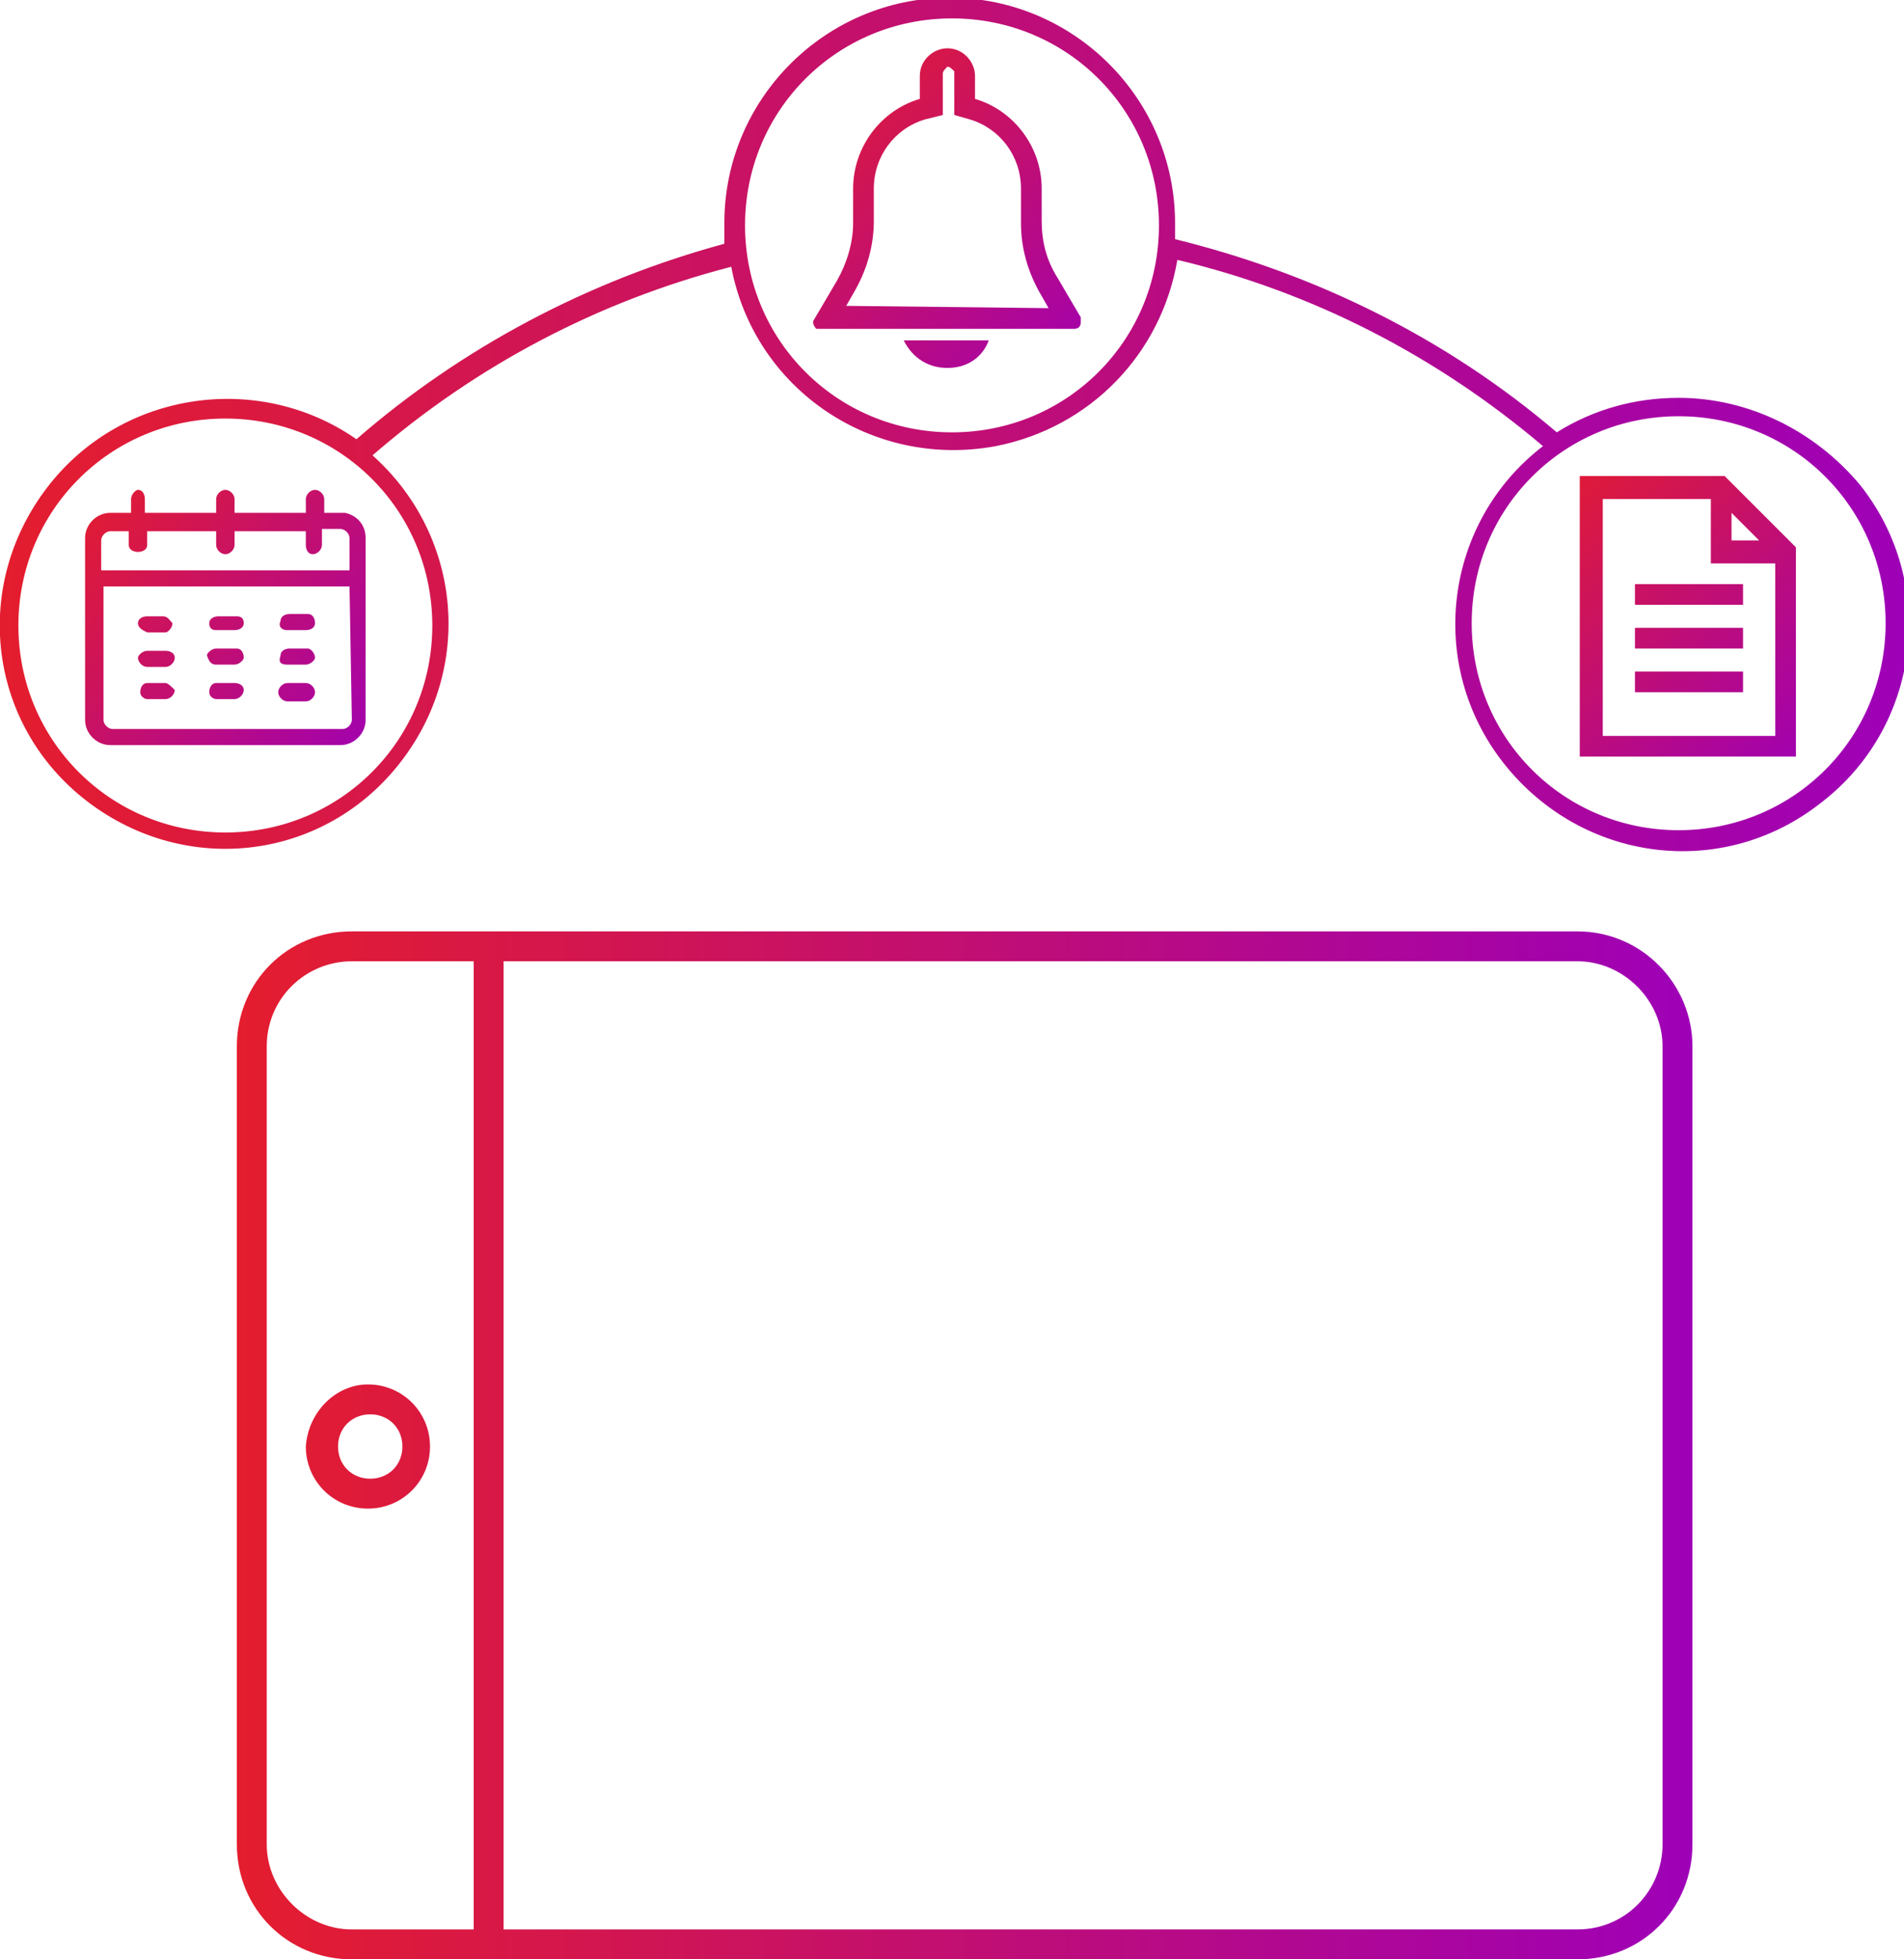 <?xml version="1.0" encoding="utf-8"?>
<!-- Generator: Adobe Illustrator 24.2.1, SVG Export Plug-In . SVG Version: 6.00 Build 0)  -->
<svg version="1.1" id="Layer_1" xmlns="http://www.w3.org/2000/svg" xmlns:xlink="http://www.w3.org/1999/xlink" x="0px" y="0px"
	 viewBox="0 0 82.8 85.2" style="enable-background:new 0 0 82.8 85.2;" xml:space="preserve">
<style type="text/css">
	.st0{fill:url(#SVGID_1_);}
	.st1{fill:url(#SVGID_2_);}
	.st2{fill:url(#SVGID_3_);}
	.st3{fill:url(#SVGID_4_);}
	.st4{fill:url(#SVGID_5_);}
	.st5{fill:url(#SVGID_6_);}
	.st6{fill:url(#SVGID_7_);}
	.st7{fill:url(#SVGID_8_);}
	.st8{fill:url(#SVGID_9_);}
</style>
<linearGradient id="SVGID_1_" gradientUnits="userSpaceOnUse" x1="10.28" y1="24.629" x2="73.61" y2="24.629" gradientTransform="matrix(1 0 0 -1 0 87.477)">
	<stop  offset="0" style="stop-color:#E41D2E"/>
	<stop  offset="1" style="stop-color:#9E00B7"/>
</linearGradient>
<path class="st0" d="M68.6,40.5H15.3c-2.8,0-5,2.2-5,5v34.7c0,2.8,2.2,5,5,5h53.3c2.8,0,5-2.2,5-5V45.5
	C73.6,42.8,71.4,40.5,68.6,40.5C68.6,40.5,68.6,40.5,68.6,40.5z M20.6,83.9h-5.3c-2,0-3.7-1.7-3.7-3.7V45.5c0-2.1,1.7-3.7,3.7-3.7
	h5.3L20.6,83.9z M72.3,80.2c0,2-1.6,3.7-3.7,3.7c0,0,0,0,0,0H21.9V41.8h46.7c2,0,3.7,1.7,3.7,3.7L72.3,80.2z M13.3,62.9
	c0,1.5,1.2,2.7,2.7,2.7s2.7-1.2,2.7-2.7c0-1.5-1.2-2.7-2.7-2.7C14.6,60.2,13.4,61.4,13.3,62.9L13.3,62.9z M16.1,61.5
	c0.8,0,1.4,0.6,1.4,1.4c0,0.8-0.6,1.4-1.4,1.4c-0.8,0-1.4-0.6-1.4-1.4C14.7,62.1,15.3,61.5,16.1,61.5C16.1,61.5,16.1,61.5,16.1,61.5
	L16.1,61.5z"/>
<linearGradient id="SVGID_2_" gradientUnits="userSpaceOnUse" x1="0" y1="68.998" x2="82.835" y2="68.998" gradientTransform="matrix(1 0 0 -1 0 87.477)">
	<stop  offset="0" style="stop-color:#E41D2E"/>
	<stop  offset="1" style="stop-color:#9E00B7"/>
</linearGradient>
<path class="st1" d="M73,17.3c-1.9,0-3.7,0.5-5.3,1.5c-4.8-4.1-10.5-6.9-16.6-8.4c0-0.2,0-0.4,0-0.7c0-5.4-4.4-9.8-9.8-9.8
	c-5.4,0-9.8,4.4-9.8,9.8c0,0.3,0,0.6,0,0.9c-5.9,1.6-11.4,4.5-16,8.5C11.2,16.1,5.1,17,1.9,21.4S-0.4,31.8,4,35s10.4,2.3,13.6-2.1
	c3-4.1,2.4-9.7-1.4-13.1c4.5-3.9,9.8-6.7,15.6-8.2c1,5.3,6.1,8.8,11.5,7.8c4.1-0.8,7.2-4,7.9-8.1c5.9,1.4,11.3,4.2,15.9,8.1
	c-4.3,3.3-5.1,9.5-1.7,13.8s9.5,5.1,13.8,1.7c4.3-3.3,5.1-9.5,1.7-13.8C78.9,18.7,76,17.3,73,17.3z M18.8,27.2c0,5-4,9-9,9s-9-4-9-9
	s4-9,9-9S18.8,22.2,18.8,27.2z M41.4,18.8c-5,0-9-4-9-9s4-9,9-9s9,4,9,9S46.4,18.8,41.4,18.8z M73,36.1c-5,0-9-4-9-9s4-9,9-9
	s9,4,9,9l0,0C82,32.1,78,36.1,73,36.1z"/>
<linearGradient id="SVGID_3_" gradientUnits="userSpaceOnUse" x1="3.323" y1="65.774" x2="16.683" y2="54.214" gradientTransform="matrix(1 0 0 -1 0 87.477)">
	<stop  offset="0" style="stop-color:#E41D2E"/>
	<stop  offset="1" style="stop-color:#9E00B7"/>
</linearGradient>
<path class="st2" d="M6,27.1c0-0.2,0.2-0.3,0.4-0.3c0,0,0,0,0,0h0.7c0.2,0,0.3,0.2,0.4,0.3c0,0.2-0.2,0.4-0.3,0.4c0,0,0,0,0,0H6.4
	C6.2,27.4,6,27.3,6,27.1z M6.4,29h0.8c0.2,0,0.4-0.2,0.4-0.4c0,0,0,0,0,0c0-0.2-0.2-0.3-0.4-0.3H6.4c-0.2,0-0.4,0.2-0.4,0.3
	c0,0,0,0,0,0C6,28.8,6.2,29,6.4,29C6.4,29,6.4,29,6.4,29z M7.2,29.7H6.4c-0.2,0-0.3,0.2-0.3,0.4c0,0.2,0.2,0.3,0.3,0.3h0.8
	c0.2,0,0.4-0.2,0.4-0.4c0,0,0,0,0,0C7.5,29.9,7.3,29.7,7.2,29.7z M9.4,27.4h0.8c0.2,0,0.4-0.1,0.4-0.3c0-0.2-0.1-0.3-0.3-0.3H9.5
	c-0.2,0-0.4,0.1-0.4,0.3c0,0,0,0,0,0C9.1,27.3,9.2,27.4,9.4,27.4L9.4,27.4z M9.4,28.9h0.8c0.2,0,0.4-0.2,0.4-0.3
	c0-0.2-0.1-0.4-0.3-0.4H9.4c-0.2,0-0.4,0.2-0.4,0.3c0,0,0,0,0,0C9.1,28.8,9.2,28.9,9.4,28.9C9.4,29,9.4,29,9.4,28.9L9.4,28.9z
	 M10.2,29.7H9.4c-0.2,0-0.3,0.2-0.3,0.4c0,0.2,0.2,0.3,0.3,0.3h0.8c0.2,0,0.4-0.2,0.4-0.4S10.4,29.7,10.2,29.7z M12.5,27.4h0.8
	c0.2,0,0.4-0.1,0.4-0.3c0-0.2-0.1-0.4-0.3-0.4c0,0,0,0,0,0h-0.8c-0.2,0-0.4,0.1-0.4,0.3c0,0,0,0,0,0C12.1,27.2,12.2,27.4,12.5,27.4
	C12.4,27.4,12.5,27.4,12.5,27.4L12.5,27.4z M12.5,28.9h0.8c0.2,0,0.4-0.2,0.4-0.3c0-0.2-0.2-0.4-0.3-0.4c0,0,0,0,0,0h-0.8
	c-0.2,0-0.4,0.1-0.4,0.3c0,0,0,0,0,0C12.1,28.8,12.2,28.9,12.5,28.9C12.5,29,12.5,29,12.5,28.9L12.5,28.9z M13.3,29.7h-0.8
	c-0.2,0-0.4,0.2-0.4,0.4s0.2,0.4,0.4,0.4l0,0h0.8c0.2,0,0.4-0.2,0.4-0.4S13.5,29.7,13.3,29.7z M15.9,23.4v7.9c0,0.6-0.5,1.1-1.1,1.1
	h-10c-0.6,0-1.1-0.5-1.1-1.1v-7.9c0-0.6,0.5-1.1,1.1-1.1h0.9v-0.6c0-0.2,0.2-0.4,0.3-0.4c0,0,0,0,0,0c0.2,0,0.3,0.2,0.3,0.4v0.6h3.1
	v-0.6c0-0.2,0.2-0.4,0.4-0.4c0,0,0,0,0,0c0.2,0,0.4,0.2,0.4,0.4c0,0,0,0,0,0v0.6h3.1v-0.6c0-0.2,0.2-0.4,0.4-0.4c0,0,0,0,0,0
	c0.2,0,0.4,0.2,0.4,0.4v0.6h0.9C15.5,22.4,15.9,22.8,15.9,23.4L15.9,23.4z M4.4,24.8h10.8v-1.4c0-0.2-0.2-0.4-0.4-0.4c0,0,0,0,0,0
	H14v0.7c0,0.2-0.2,0.4-0.4,0.4c0,0,0,0,0,0c-0.2,0-0.3-0.2-0.3-0.4v-0.6h-3.1v0.6c0,0.2-0.2,0.4-0.4,0.4c-0.2,0-0.4-0.2-0.4-0.4
	c0,0,0,0,0,0v-0.6H6.4v0.6c0,0.2-0.2,0.3-0.4,0.3c-0.2,0-0.4-0.1-0.4-0.3v-0.6H4.8c-0.2,0-0.4,0.2-0.4,0.4l0,0L4.4,24.8z M15.2,25.5
	H4.5v5.8c0,0.2,0.2,0.4,0.4,0.4l0,0h10c0.2,0,0.4-0.2,0.4-0.4l0,0L15.2,25.5z"/>
<linearGradient id="SVGID_4_" gradientUnits="userSpaceOnUse" x1="66.45" y1="66.609" x2="78.55" y2="53.608" gradientTransform="matrix(1 0 0 -1 0 87.477)">
	<stop  offset="0" style="stop-color:#E41D2E"/>
	<stop  offset="1" style="stop-color:#9E00B7"/>
</linearGradient>
<path class="st3" d="M75,20.7h-6.3v12.2h9.4v-9.1L75,20.7z M75.3,22.3l1.2,1.2h-1.2V22.3z M69.7,32V21.7h4.7v2.8h2.8V32L69.7,32z"/>
<linearGradient id="SVGID_5_" gradientUnits="userSpaceOnUse" x1="65.811" y1="66.01" x2="77.911" y2="53.01" gradientTransform="matrix(1 0 0 -1 0 87.477)">
	<stop  offset="0" style="stop-color:#E41D2E"/>
	<stop  offset="1" style="stop-color:#9E00B7"/>
</linearGradient>
<rect x="71.1" y="29.2" class="st4" width="4.7" height="0.9"/>
<linearGradient id="SVGID_6_" gradientUnits="userSpaceOnUse" x1="66.744" y1="66.893" x2="78.844" y2="53.883" gradientTransform="matrix(1 0 0 -1 0 87.477)">
	<stop  offset="0" style="stop-color:#E41D2E"/>
	<stop  offset="1" style="stop-color:#9E00B7"/>
</linearGradient>
<rect x="71.1" y="27.3" class="st5" width="4.7" height="0.9"/>
<linearGradient id="SVGID_7_" gradientUnits="userSpaceOnUse" x1="67.678" y1="67.758" x2="79.778" y2="54.748" gradientTransform="matrix(1 0 0 -1 0 87.477)">
	<stop  offset="0" style="stop-color:#E41D2E"/>
	<stop  offset="1" style="stop-color:#9E00B7"/>
</linearGradient>
<rect x="71.1" y="25.4" class="st6" width="4.7" height="0.9"/>
<linearGradient id="SVGID_8_" gradientUnits="userSpaceOnUse" x1="34.069" y1="83.868" x2="47.439" y2="70.508" gradientTransform="matrix(1 0 0 -1 0 87.477)">
	<stop  offset="0" style="stop-color:#E41D2E"/>
	<stop  offset="1" style="stop-color:#9E00B7"/>
</linearGradient>
<path class="st7" d="M47,13.8l-1-1.7c-0.5-0.8-0.7-1.6-0.7-2.5V8.2c0-1.8-1.2-3.4-2.9-3.9v-1c0-0.6-0.5-1.2-1.2-1.2l0,0
	c-0.6,0-1.2,0.5-1.2,1.2v1c-1.7,0.5-2.9,2.1-2.9,3.9v1.5c0,0.9-0.3,1.8-0.7,2.5l-1,1.7c-0.1,0.1,0,0.3,0.1,0.4c0,0,0,0,0,0
	c0,0,0.1,0,0.1,0h11.1c0.2,0,0.3-0.1,0.3-0.3c0,0,0,0,0,0C47,13.9,47,13.9,47,13.8z M36.8,13.3l0.4-0.7c0.5-0.9,0.8-1.9,0.8-3V8.2
	c0-1.4,0.9-2.6,2.2-3L41,5V3.2c0-0.1,0.1-0.2,0.2-0.3c0.1,0,0.2,0.1,0.3,0.2c0,0,0,0.1,0,0.1V5l0.7,0.2c1.3,0.4,2.2,1.6,2.2,3v1.5
	c0,1.1,0.3,2.1,0.8,3l0.4,0.7L36.8,13.3z"/>
<linearGradient id="SVGID_9_" gradientUnits="userSpaceOnUse" x1="31.99" y1="81.789" x2="45.35" y2="68.419" gradientTransform="matrix(1 0 0 -1 0 87.477)">
	<stop  offset="0" style="stop-color:#E41D2E"/>
	<stop  offset="1" style="stop-color:#9E00B7"/>
</linearGradient>
<path class="st8" d="M41.2,16c0.8,0,1.5-0.4,1.8-1.2h-3.7C39.7,15.6,40.4,16,41.2,16z"/>
</svg>
